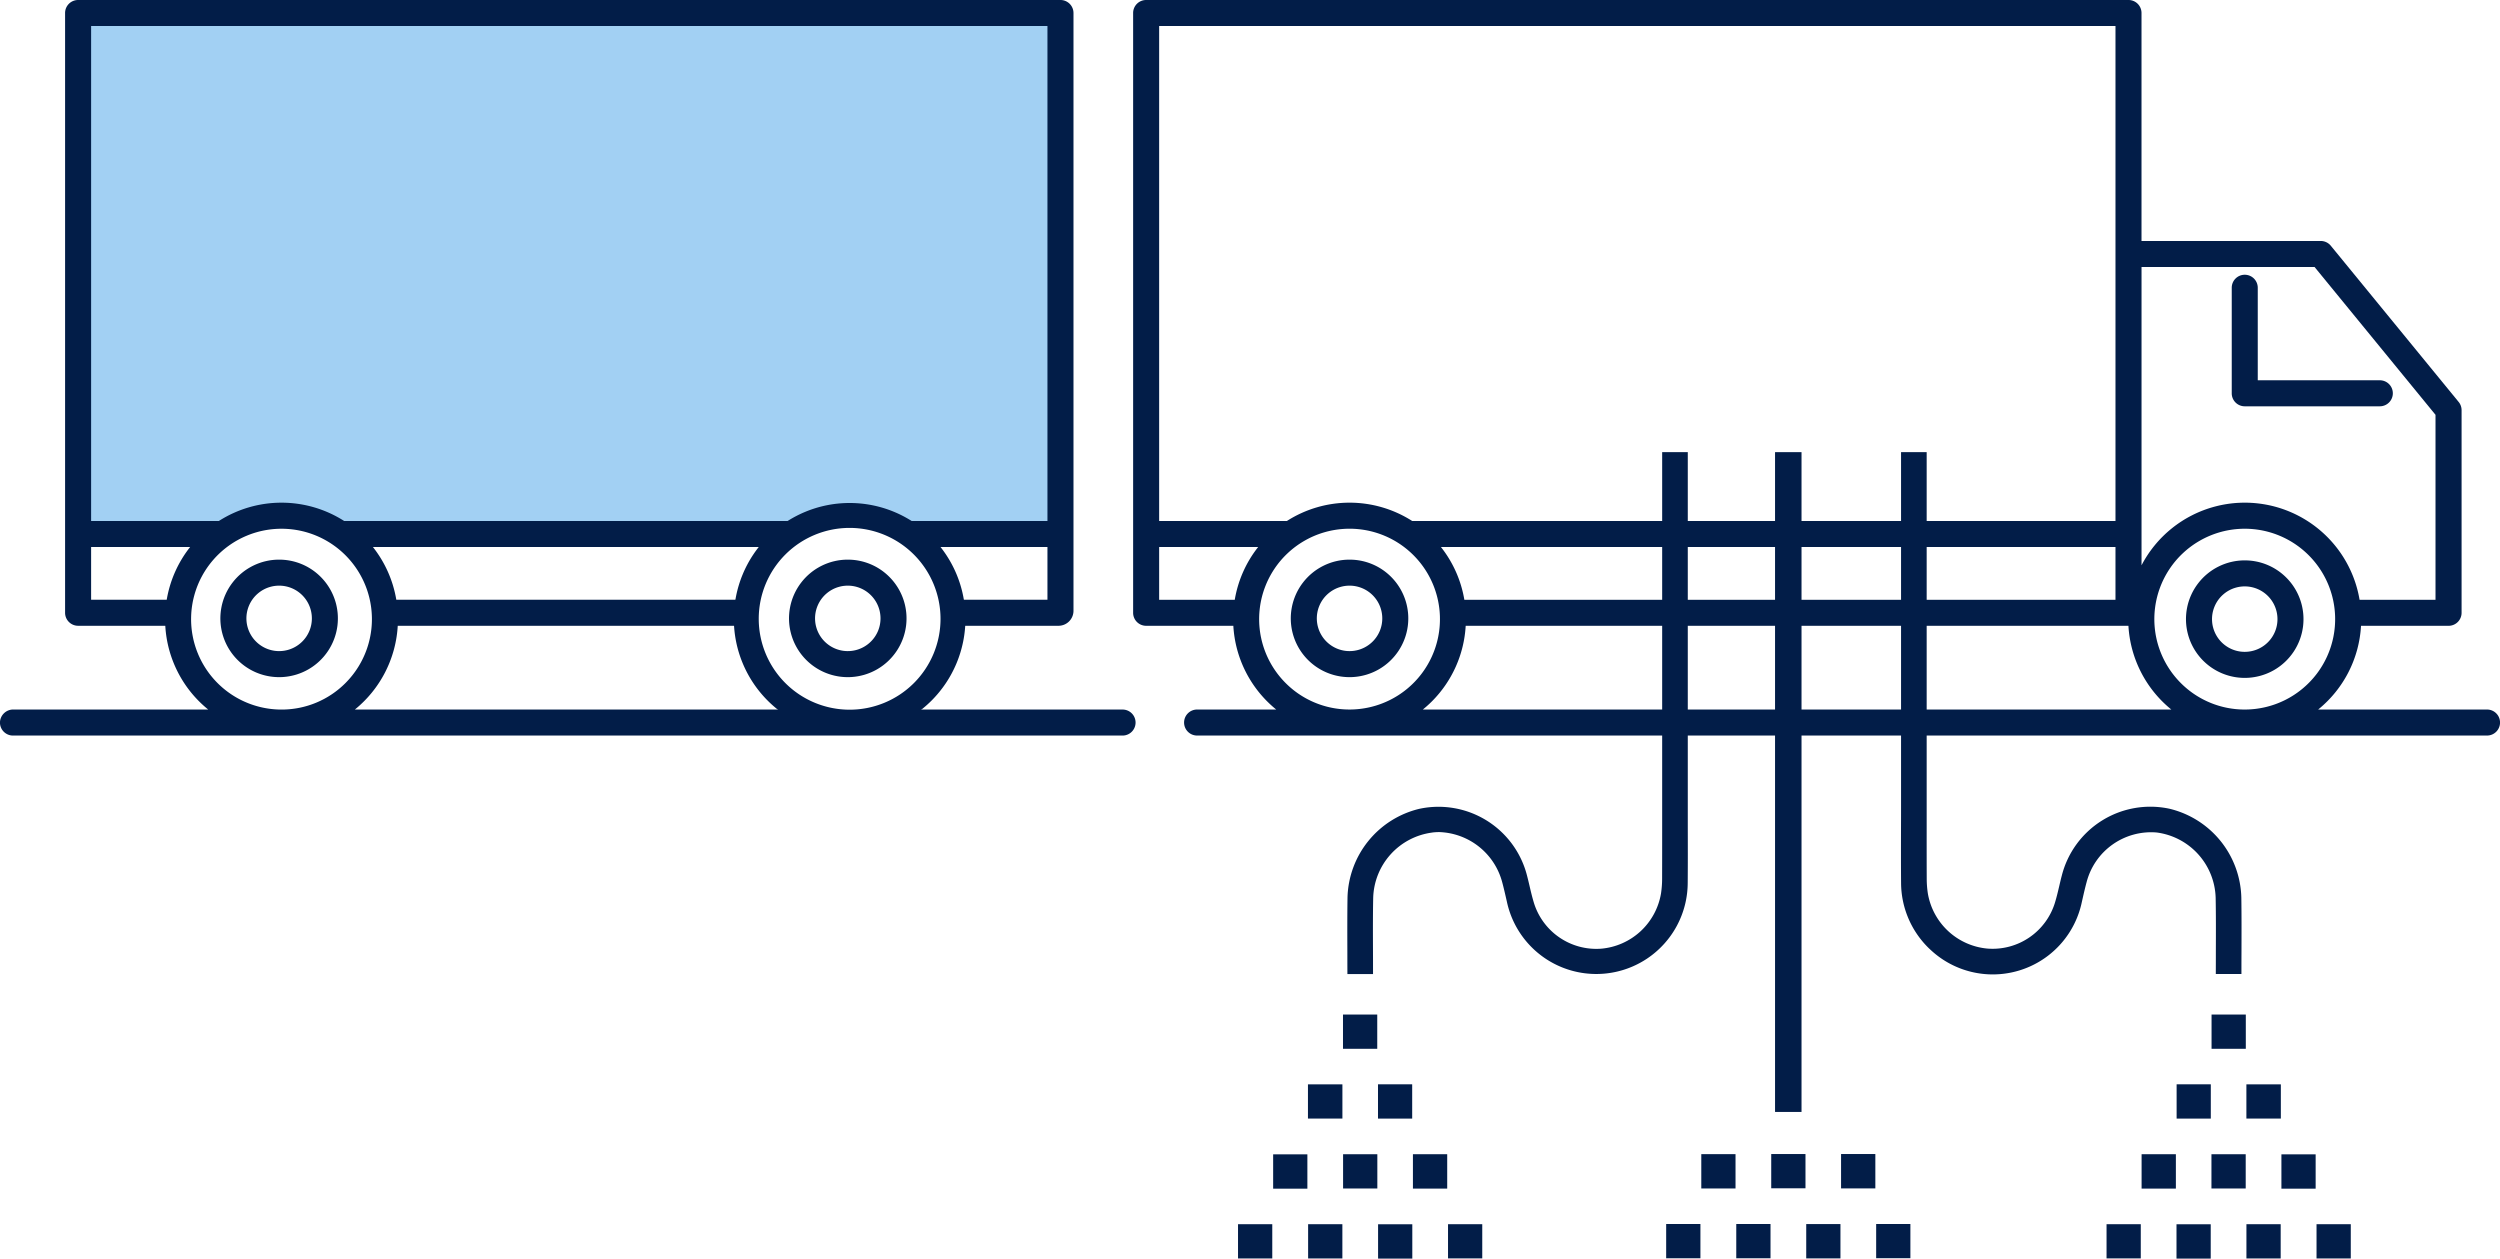 <svg xmlns="http://www.w3.org/2000/svg" xmlns:xlink="http://www.w3.org/1999/xlink" id="Group_153" data-name="Group 153" width="273.259" height="137.572" viewBox="0 0 273.259 137.572"><defs><clipPath id="clip-path"><rect id="Rectangle_86" data-name="Rectangle 86" width="273.259" height="137.572" fill="none"></rect></clipPath></defs><g id="Group_152" data-name="Group 152" clip-path="url(#clip-path)"><path id="Path_53" data-name="Path 53" d="M122.7,77.555H98.277a11.305,11.305,0,0,1-10.819,0H38.788A12.7,12.7,0,0,0,43.475,68.4H81.609c-.017-.255-.038-.508-.038-.767a11.331,11.331,0,0,1,.2-2.078H43.318a12.681,12.681,0,0,0-2.56-5.768H84.75a11.272,11.272,0,0,1,16.234,0H114.49v5.768H103.965a11.331,11.331,0,0,1,.2,2.078c0,.259-.022.512-.038.767h11.569a1.64,1.64,0,0,0,1.64-1.64V1.422A1.423,1.423,0,0,0,115.912,0H8.537A1.423,1.423,0,0,0,7.114,1.422V66.98A1.424,1.424,0,0,0,8.537,68.4h9.53a12.685,12.685,0,0,0,4.687,9.152H1.471A1.455,1.455,0,0,0,0,78.882,1.423,1.423,0,0,0,1.423,80.4H122.7a1.422,1.422,0,0,0,0-2.844m-104.476-12H9.959V59.79H20.782a12.681,12.681,0,0,0-2.56,5.768m12.548,12a9.882,9.882,0,1,1,6.988-2.895,9.843,9.843,0,0,1-6.988,2.895" transform="translate(0)" fill="#021d48"></path><path id="Path_54" data-name="Path 54" d="M194.17,81.4a6.422,6.422,0,1,0,4.54,1.881,6.4,6.4,0,0,0-4.54-1.881m2.529,8.95a3.577,3.577,0,1,1,1.048-2.529,3.557,3.557,0,0,1-1.048,2.529" transform="translate(-46.659 -20.229)" fill="#021d48"></path><path id="Path_55" data-name="Path 55" d="M324.377,81.508a6.422,6.422,0,1,0,4.54,1.881,6.4,6.4,0,0,0-4.54-1.881m2.529,8.95a3.577,3.577,0,1,1,1.048-2.529,3.559,3.559,0,0,1-1.048,2.529" transform="translate(-79.018 -20.256)" fill="#021d48"></path><path id="Path_56" data-name="Path 56" d="M326.03,54.341h14.764a1.422,1.422,0,1,0,0-2.844H327.452V41.384a1.422,1.422,0,1,0-2.844,0V52.92a1.42,1.42,0,0,0,1.422,1.422" transform="translate(-80.671 -9.931)" fill="#021d48"></path><path id="Path_57" data-name="Path 57" d="M312.8,77.555h-18.46a12.684,12.684,0,0,0,4.687-9.152h9.569a1.421,1.421,0,0,0,1.423-1.422V44.833a1.419,1.419,0,0,0-.322-.9L295.724,26.86a1.423,1.423,0,0,0-1.1-.521h-19.59V1.422A1.421,1.421,0,0,0,273.611,0H166.237a1.421,1.421,0,0,0-1.423,1.422V66.98a1.421,1.421,0,0,0,1.423,1.422h9.53a12.7,12.7,0,0,0,4.686,9.152h-8.647a1.422,1.422,0,1,0,0,2.844H312.8a1.422,1.422,0,1,0,0-2.844M293.949,29.184l13.22,16.157V65.558h-8.3a12.724,12.724,0,0,0-23.833-3.768V29.184ZM201.018,65.558a12.683,12.683,0,0,0-2.56-5.768h73.731v5.768ZM167.658,2.844H272.189v54.1H195.314a12.711,12.711,0,0,0-13.69,0H167.658Zm8.263,62.714h-8.263V59.79h10.824a12.675,12.675,0,0,0-2.56,5.768m5.56,9.1a9.881,9.881,0,1,1,6.988,2.895,9.845,9.845,0,0,1-6.988-2.895m15,2.895a12.877,12.877,0,0,0,.982-.883,12.694,12.694,0,0,0,3.7-8.269h72.44a12.7,12.7,0,0,0,4.687,9.152ZM279.33,74.66a9.881,9.881,0,1,1,6.988,2.895,9.846,9.846,0,0,1-6.988-2.895" transform="translate(-40.959)" fill="#021d48"></path><path id="Path_58" data-name="Path 58" d="M13.252,3.785H117.783v54.1H40.908a12.715,12.715,0,0,0-13.69,0H13.252Z" transform="translate(-3.293 -0.941)" fill="#a2d0f3"></path><path id="Path_59" data-name="Path 59" d="M119.393,98.476a12.658,12.658,0,1,1,12.659-12.659,12.673,12.673,0,0,1-12.659,12.659m0-22.593a9.935,9.935,0,1,0,9.935,9.935,9.946,9.946,0,0,0-9.935-9.935" transform="translate(-26.525 -18.181)" fill="#021d48"></path><path id="Path_61" data-name="Path 61" d="M121.188,81.4a6.422,6.422,0,1,0,4.54,1.881,6.4,6.4,0,0,0-4.54-1.881m2.529,8.95a3.577,3.577,0,1,1,1.048-2.529,3.557,3.557,0,0,1-1.048,2.529" transform="translate(-28.522 -20.229)" fill="#021d48"></path><path id="Path_62" data-name="Path 62" d="M38.477,81.4a6.422,6.422,0,1,0,4.54,1.881,6.4,6.4,0,0,0-4.54-1.881m2.529,8.95a3.577,3.577,0,1,1,1.048-2.529,3.557,3.557,0,0,1-1.048,2.529" transform="translate(-7.966 -20.229)" fill="#021d48"></path><rect id="Rectangle_59" data-name="Rectangle 59" width="3.744" height="3.745" transform="translate(135.32 133.812)" fill="#021d48"></rect><rect id="Rectangle_60" data-name="Rectangle 60" width="3.741" height="3.752" transform="translate(139.16 126.174)" fill="#021d48"></rect><rect id="Rectangle_61" data-name="Rectangle 61" width="3.744" height="3.744" transform="translate(142.982 133.808)" fill="#021d48"></rect><rect id="Rectangle_62" data-name="Rectangle 62" width="3.766" height="3.739" transform="translate(142.964 118.524)" fill="#021d48"></rect><rect id="Rectangle_63" data-name="Rectangle 63" width="3.744" height="3.744" transform="translate(146.804 126.162)" fill="#021d48"></rect><rect id="Rectangle_64" data-name="Rectangle 64" width="3.744" height="3.744" transform="translate(146.794 110.893)" fill="#021d48"></rect><path id="Path_63" data-name="Path 63" d="M204.183,181.826h-3.741v-3.752h3.741Z" transform="translate(-49.813 -44.254)" fill="#021d48"></path><rect id="Rectangle_65" data-name="Rectangle 65" width="3.737" height="3.748" transform="translate(150.62 118.519)" fill="#021d48"></rect><rect id="Rectangle_66" data-name="Rectangle 66" width="3.747" height="3.758" transform="translate(154.438 126.16)" fill="#021d48"></rect><rect id="Rectangle_67" data-name="Rectangle 67" width="3.742" height="3.744" transform="translate(158.274 133.806)" fill="#021d48"></rect><path id="Path_64" data-name="Path 64" d="M205.23,107.343a6.176,6.176,0,0,1,.788-.05,7.37,7.37,0,0,1,6.878,5.483c.168.616.31,1.246.449,1.854l.075.331a9.993,9.993,0,0,0,19.752-2.124c.018-2.013.013-4.062.008-6.043q0-1.148,0-2.3V65.764h-2.8v40.963c0,1.858,0,3.778-.006,5.668a10.786,10.786,0,0,1-.12,1.6,7.27,7.27,0,0,1-6.54,6.043,7.137,7.137,0,0,1-7.368-5.061c-.179-.594-.322-1.2-.46-1.789-.087-.371-.177-.755-.275-1.127a9.985,9.985,0,0,0-11.786-7.308,10.245,10.245,0,0,0-7.838,9.672c-.03,2.006-.023,4.047-.017,6.023q0,1.182.006,2.365h2.8v-.225q0-1.243-.005-2.486c-.007-1.84-.014-3.741.023-5.614a7.406,7.406,0,0,1,6.441-7.142" transform="translate(-48.699 -16.343)" fill="#021d48"></path><rect id="Rectangle_68" data-name="Rectangle 68" width="2.894" height="72.118" transform="translate(194.019 49.421)" fill="#021d48"></rect><rect id="Rectangle_69" data-name="Rectangle 69" width="3.744" height="3.745" transform="translate(182.118 133.79)" fill="#021d48"></rect><rect id="Rectangle_70" data-name="Rectangle 70" width="3.741" height="3.752" transform="translate(185.958 126.152)" fill="#021d48"></rect><rect id="Rectangle_71" data-name="Rectangle 71" width="3.744" height="3.744" transform="translate(189.78 133.786)" fill="#021d48"></rect><rect id="Rectangle_72" data-name="Rectangle 72" width="3.744" height="3.744" transform="translate(193.602 126.14)" fill="#021d48"></rect><rect id="Rectangle_73" data-name="Rectangle 73" width="3.741" height="3.752" transform="translate(197.427 133.798)" fill="#021d48"></rect><rect id="Rectangle_74" data-name="Rectangle 74" width="3.747" height="3.758" transform="translate(201.235 126.139)" fill="#021d48"></rect><rect id="Rectangle_75" data-name="Rectangle 75" width="3.742" height="3.744" transform="translate(205.071 133.785)" fill="#021d48"></rect><rect id="Rectangle_76" data-name="Rectangle 76" width="3.744" height="3.745" transform="translate(253.205 133.812)" fill="#021d48"></rect><rect id="Rectangle_77" data-name="Rectangle 77" width="3.741" height="3.752" transform="translate(249.367 126.174)" fill="#021d48"></rect><rect id="Rectangle_78" data-name="Rectangle 78" width="3.744" height="3.744" transform="translate(245.543 133.808)" fill="#021d48"></rect><rect id="Rectangle_79" data-name="Rectangle 79" width="3.766" height="3.739" transform="translate(245.539 118.524)" fill="#021d48"></rect><rect id="Rectangle_80" data-name="Rectangle 80" width="3.744" height="3.744" transform="translate(241.72 126.162)" fill="#021d48"></rect><rect id="Rectangle_81" data-name="Rectangle 81" width="3.744" height="3.744" transform="translate(241.731 110.893)" fill="#021d48"></rect><rect id="Rectangle_82" data-name="Rectangle 82" width="3.741" height="3.752" transform="translate(237.899 133.82)" fill="#021d48"></rect><rect id="Rectangle_83" data-name="Rectangle 83" width="3.737" height="3.748" transform="translate(237.912 118.519)" fill="#021d48"></rect><rect id="Rectangle_84" data-name="Rectangle 84" width="3.747" height="3.758" transform="translate(234.084 126.16)" fill="#021d48"></rect><rect id="Rectangle_85" data-name="Rectangle 85" width="3.742" height="3.744" transform="translate(230.253 133.806)" fill="#021d48"></rect><path id="Path_65" data-name="Path 65" d="M279.62,120.056a9.945,9.945,0,0,0,16.643-5.1l.074-.328c.139-.609.282-1.239.45-1.858a7.28,7.28,0,0,1,7.666-5.432,7.407,7.407,0,0,1,6.441,7.142c.036,1.874.029,3.777.022,5.617q0,1.241-.005,2.482v.225h2.8q0-1.185.006-2.371c.006-1.973.014-4.013-.017-6.017a10.246,10.246,0,0,0-7.839-9.672,9.986,9.986,0,0,0-11.785,7.309c-.1.371-.188.755-.275,1.127-.138.587-.28,1.194-.46,1.788a7.131,7.131,0,0,1-7.368,5.061,7.269,7.269,0,0,1-6.539-6.043,10.886,10.886,0,0,1-.121-1.6c-.008-1.887-.007-3.806-.006-5.661V65.764h-2.8V104.5q0,1.148-.005,2.294c-.005,1.982-.01,4.032.008,6.046a10.022,10.022,0,0,0,3.109,7.219" transform="translate(-68.715 -16.343)" fill="#021d48"></path></g></svg>